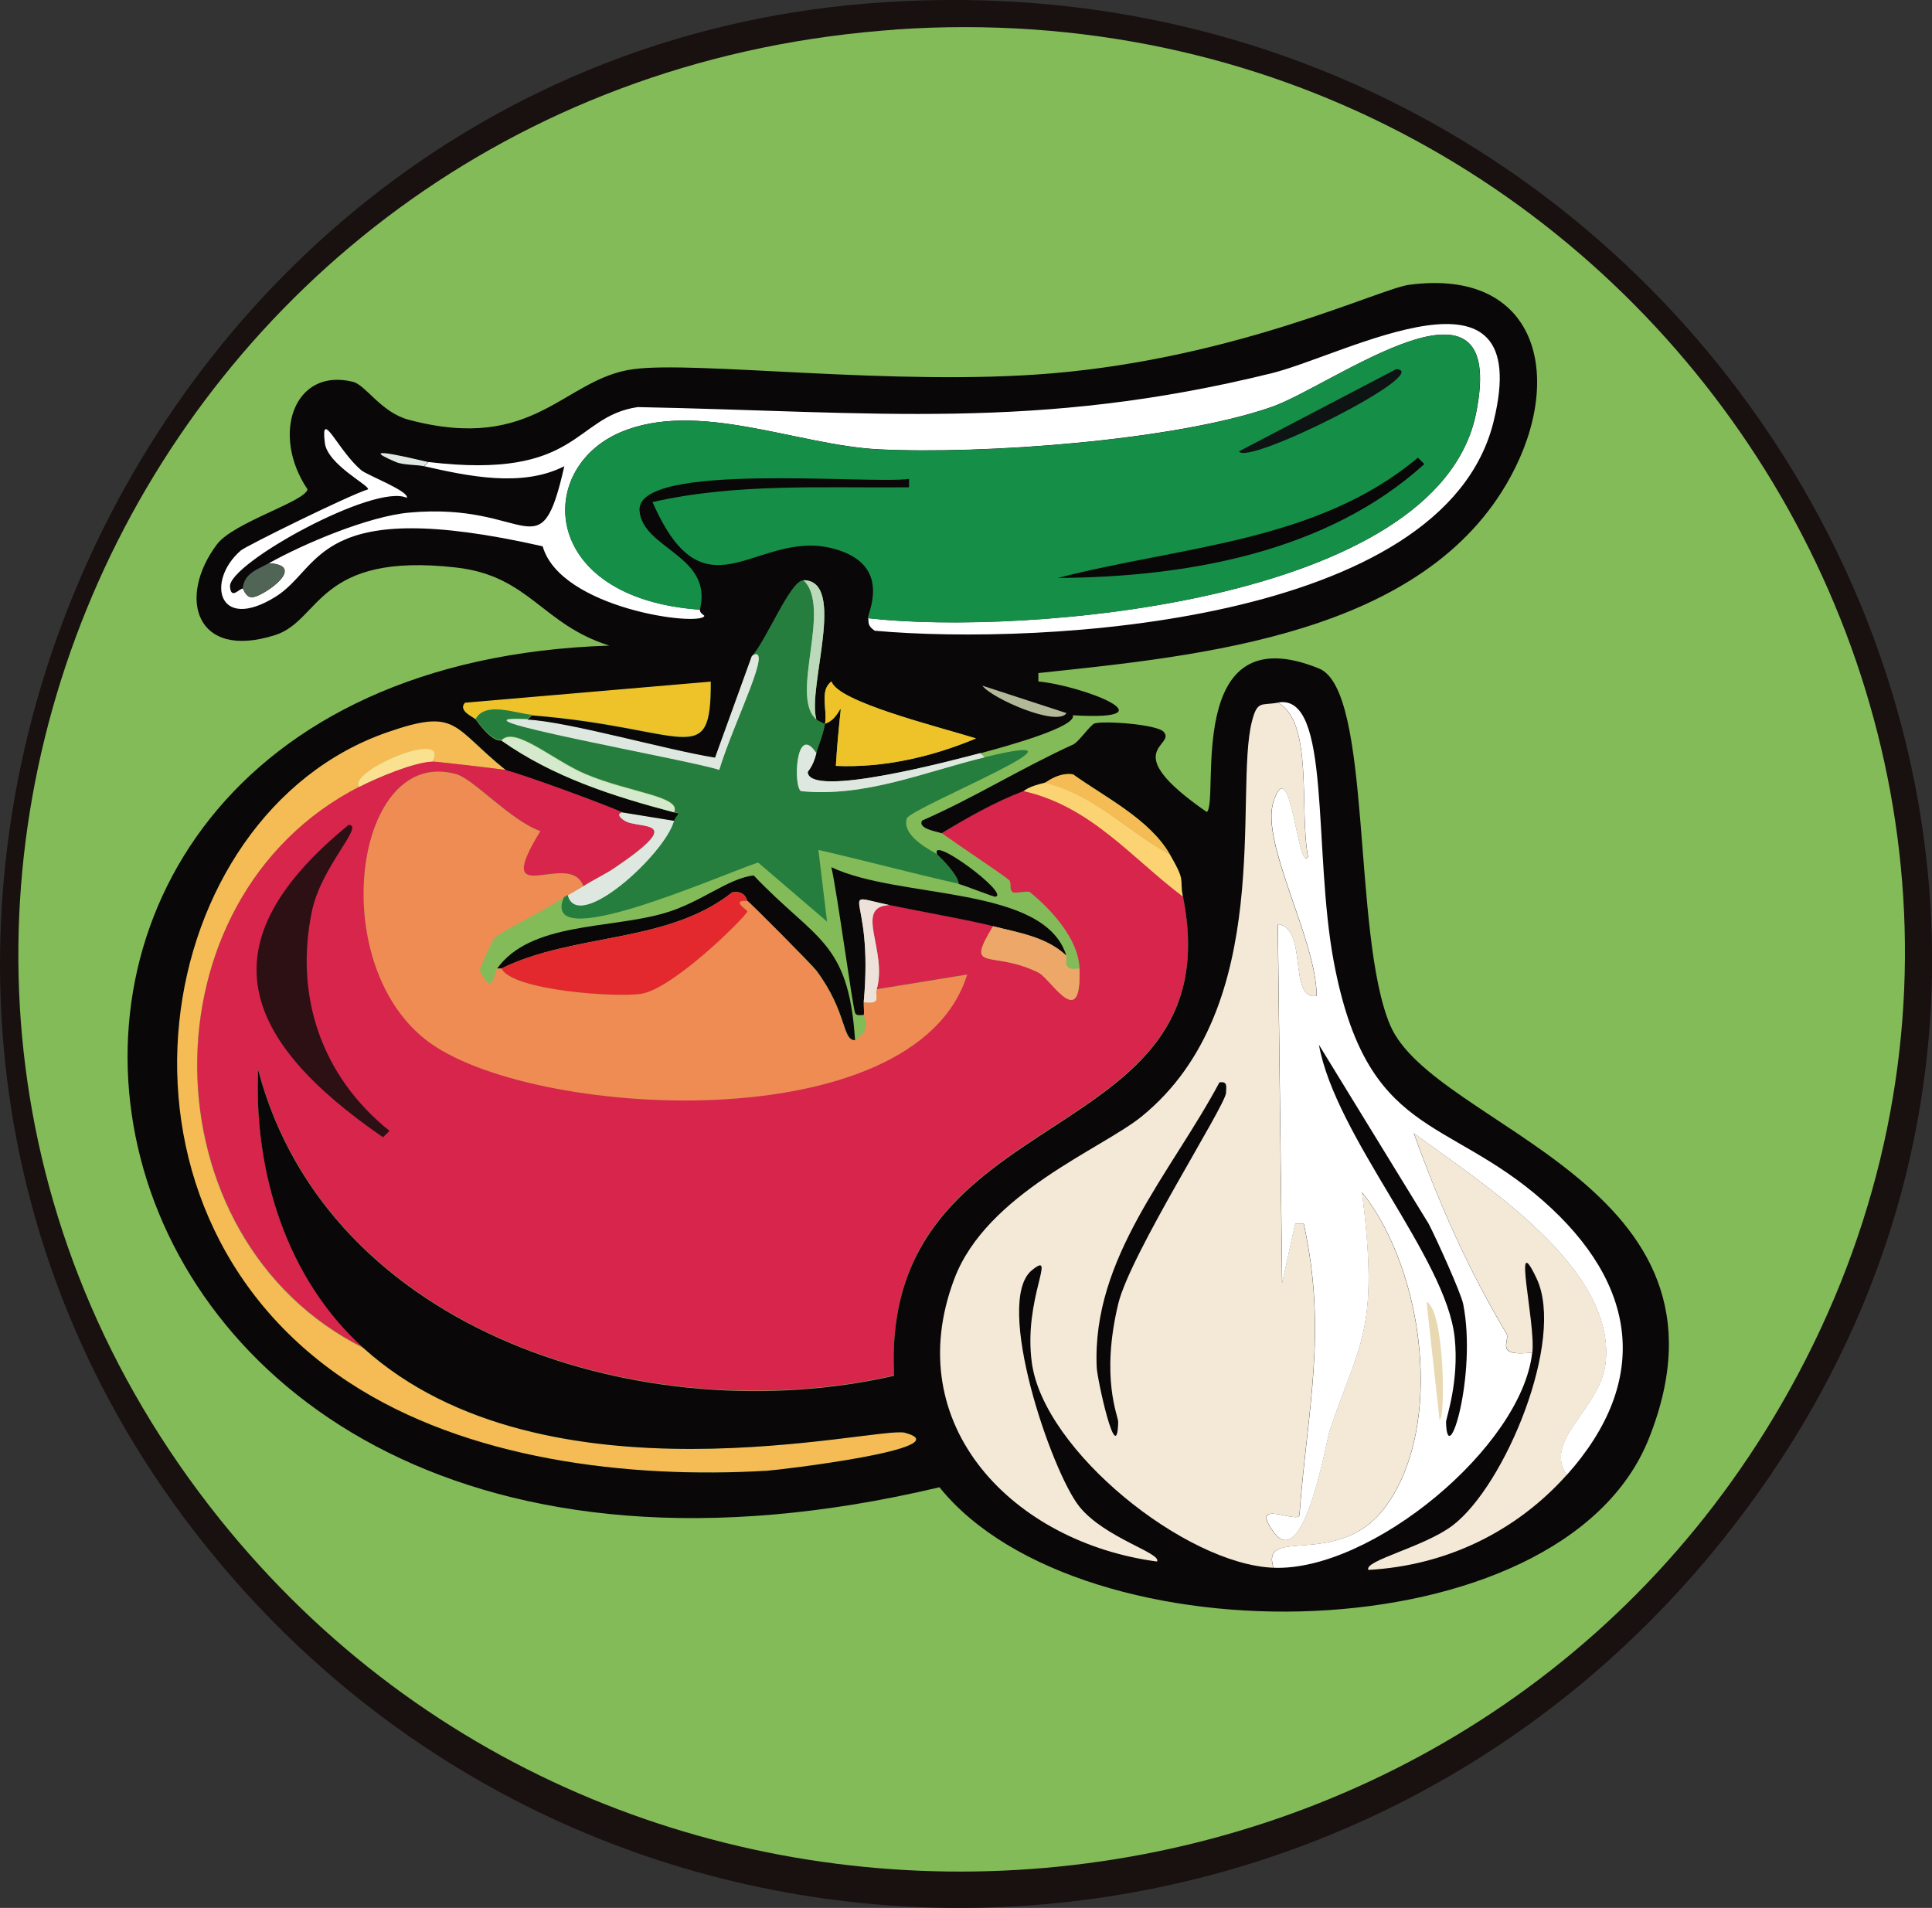 <svg viewBox="0 0 142.8 141.02" xmlns="http://www.w3.org/2000/svg" id="Layer_2"><rect x="0" y="0" width="142.8" height="141.02" fill="#333333" stroke="none"/>
  <defs>
    <style>
      .cls-1 {
        fill: #2c1014;
      }

      .cls-2 {
        fill: #516557;
      }

      .cls-3 {
        fill: #eda769;
      }

      .cls-4 {
        fill: #0a0709;
      }

      .cls-5 {
        fill: #f3e9d6;
      }

      .cls-6 {
        fill: #83bb59;
      }

      .cls-7 {
        fill: #d5e9cc;
      }

      .cls-8 {
        fill: #158f47;
      }

      .cls-9 {
        fill: #bcd9bb;
      }

      .cls-10 {
        fill: #e3292e;
      }

      .cls-11 {
        fill: #267e3e;
      }

      .cls-12 {
        fill: #f9e190;
      }

      .cls-13 {
        fill: #fff;
      }

      .cls-14 {
        fill: #b1b999;
      }

      .cls-15 {
        fill: #dee8e1;
      }

      .cls-16 {
        fill: #191010;
      }

      .cls-17 {
        fill: #eee1da;
      }

      .cls-18 {
        fill: #eec229;
      }

      .cls-19 {
        fill: #d7254c;
      }

      .cls-20 {
        fill: #fbd373;
      }

      .cls-21 {
        fill: #ee8c53;
      }

      .cls-22 {
        fill: #e8d9b2;
      }

      .cls-23 {
        fill: #f5bb55;
      }

      .cls-24 {
        fill: #0e1314;
      }
    </style>
  </defs>
  <g data-name="Layer_1" id="Layer_1-2">
    <g>
      <path d="M63.95.27c62.66-5.21,103.06,65.58,62.6,114.5-28.67,34.66-81.63,35.16-110.47.56C-20.17,71.84,8.78,4.86,63.95.27Z" class="cls-16"></path>
      <g>
        <path d="M65.85,2.21c.12,0,.24-.02.35-.03,55.28-3.78,92.77,54.39,65.48,101.59-24.39,42.2-84.92,46.64-115.47,8.47C-17.85,69.68,10.1,6.85,65.14,2.27c.24-.02.47-.04.71-.05.12,0,.24-.02.35-.03-.12,0-.24.02-.35.03Z" class="cls-6"></path>
        <g>
          <path d="M42.83,65.68c-.09.06-.19.11-.29.17-.18.12-.39.21-.57.33-.09.06-.19.11-.29.17-.18.12-.39.21-.57.33-1.38.91-3.9,2.05-4.58,2.68-.1.09-1.12,2.26-1.06,2.38.95,2.06,1.09.09,1.27-.16h.32c.75,1.64,8.62,2.18,10.36,1.87,2.37-.42,7.63-5.62,7.81-6.08.04-.09-1.3-.86,0-.78.3.21,4.81,4.77,5.1,5.15,2.31,3.09,1.89,5.19,2.87,5.15,1.32-.8.62-1.77.64-1.87.06-.29-.03-.63,0-.94,1.37.16.79-.37.96-.94l6.69-1.09c-3.84,12.41-32.53,10.66-40,4.84-7.49-5.84-5.24-21.77,2.23-19.65,1.28.36,4,3.43,6.22,4.21-3.73,6.09,2.18,1.29,3.18,4.07-.09.06-.19.11-.29.17Z" class="cls-21"></path>
          <path d="M37.39,56.92c-.27-.06-5.15-.63-5.42-.62,1.37-2.54-6.35.74-5.42,1.87-16.2,8.28-15.88,33.43.32,41.49,13.4,12.05,37.98,5.7,40,6.24,4.27,1.15-9.31,2.76-10.2,2.81-10.3.61-22.22-.83-30.92-6.55-19.7-12.95-14.65-41.97,2.87-48.04,5.22-1.81,4.75-.41,8.76,2.81Z" class="cls-23"></path>
          <path d="M39.3,52.86c-1.23-.1-3.41-1.01-4.14.31-.11-.15-1.37-.64-.8-1.25l18.17-1.56c.02,6.66-1.73,3.41-13.23,2.5Z" class="cls-18"></path>
          <g>
            <path d="M31.97,56.29c.27-.01,5.15.57,5.42.62,1.08.24,7.64,2.64,8.61,3.12.03.01-.63.11.16.62,1.02.67,4.8-.24-.75,3.51-.73.49-1.55.86-2.29,1.34-.09.06-.19.11-.29.17.09-.06.19-.11.29-.17-1-2.78-6.91,2.02-3.18-4.07-2.21-.79-4.93-3.85-6.22-4.21-7.47-2.11-9.72,13.81-2.23,19.65,7.47,5.83,36.15,7.58,40-4.84l-6.69,1.09c.83-2.89-1.74-6.13.96-6.24,2.21.46,5.91,1.11,7.65,1.56-2.12,3.51-.17,1.7,3.35,3.43.92.45,3.21,4.5,3.03-.31-.08-2.13-2.04-4.3-3.67-5.62-.15-.12-1.12.12-1.27,0-.32-.26,0-.69-.32-.94-.73-.57-3.63-2.49-4.94-3.43,1.95-1.17,3.92-2.3,6.06-3.12,5,1.13,7.97,4.92,11.79,7.8,3.79,19.04-22.44,14.66-21.35,35.41-18.23,4.16-41.87-3.09-47.01-22.62-.32,7.5,2.06,15.42,7.81,20.59-16.2-8.06-16.52-33.21-.32-41.49,1.33-.68,4.01-1.82,5.42-1.87Z" class="cls-19"></path>
            <path d="M77.23,57.85c3.72.9,6.01,3.56,9.24,5.3,1.23,2.14.67,1.68.96,3.12-3.82-2.88-6.79-6.67-11.79-7.8.11-.04.29-.32,1.59-.62Z" class="cls-20"></path>
            <path d="M25.76,60.97c1.23,0-2.01,3.03-2.71,6.4-1.29,6.25.7,12.17,5.74,16.22l-.48.47c-10.46-7.2-13.28-14.33-2.55-23.08Z" class="cls-1"></path>
          </g>
          <path d="M31.97,56.29c-1.41.05-4.08,1.19-5.42,1.87-.93-1.13,6.79-4.41,5.42-1.87Z" class="cls-12"></path>
          <g>
            <path d="M59.38,42.88c2.16,2.02-1.06,8.6.96,10.29.07.06.56.34.64.31-.21,1.12-.47,1.51-.64,2.18-1.54-2.34-1.72,2.59-1.12,2.81,4.74.47,9.1-1.42,13.55-2.5,9.63-2.33-5.48,3.74-5.74,4.52-.45,1.37,2.09,2.52,2.23,2.65.48.45,1.56,1.57,1.59,2.18-3.47-.78-6.89-1.7-10.36-2.5l.64,5.3-5.1-4.37c-3.46,1.21-16.16,6.84-14.35,2.57-.18.12-.39.21-.57.33.18-.12.39-.21.57-.33.09-.06.19-.11.29-.17.18-.12.39-.21.57-.33-.18.12-.39.21-.57.33.76,2.84,7.23-3.1,7.85-5.52.1-.41.6-.56,0-.62.57-1.16-3.29-1.44-6.53-2.81-2.41-1.01-5.24-3.58-6.22-2.5-.1-.07-.61.25-1.91-1.56.73-1.32,2.92-.41,4.14-.31l-.32.31c-6.99-.34,12.06,3.01,14.18,3.74,1.12-3.67,4.13-9.45,2.39-8.42,1.07-1.13,2.85-5.62,3.82-5.62Z" class="cls-11"></path>
            <path d="M63.21,76.88c-.98.04-.56-2.06-2.87-5.15-.28-.38-4.8-4.94-5.1-5.15-.05-.04-.14-.79-1.12-.62-4.8,3.8-11.63,2.97-17.05,5.62h-.32c2.47-3.41,8.21-2.91,12.27-4.06,2.78-.78,4.77-2.61,6.69-2.81,4.56,4.8,7.01,4.8,7.49,12.17Z" class="cls-4"></path>
            <path d="M78.82,70.64c-1.48-1.41-3.6-1.71-5.42-2.18-1.74-.45-5.44-1.1-7.65-1.56-4.13-.87-1.15-1.19-1.91,7.18-.03.3.06.64,0,.94-.21,0-.55.09-.64-.16-.19-.51-1.33-8.94-1.75-10.76,5.05,2.4,15.77,1.3,17.37,6.55Z" class="cls-4"></path>
            <path d="M78.82,70.64c.13.12-.47,1.19.96.94.18,4.81-2.11.77-3.03.31-3.51-1.73-5.46.08-3.35-3.43,1.82.47,3.94.77,5.42,2.18Z" class="cls-3"></path>
            <path d="M70.86,65.34c-.03-.61-1.11-1.74-1.59-2.18-.62-1.55,5.43,2.94,4.3,3.12-.14.02-2.26-.83-2.71-.94Z" class="cls-4"></path>
            <path d="M38.98,53.17c3.04.15,10.28,2.24,13.86,2.81l2.71-7.49c1.74-1.03-1.27,4.75-2.39,8.42-2.12-.73-21.17-4.08-14.18-3.74Z" class="cls-15"></path>
            <path d="M49.82,60.66c-.62,2.42-7.09,8.36-7.85,5.52.18-.12.39-.21.57-.33.09-.06.19-.11.29-.17.09-.06.19-.11.29-.17.74-.48,1.56-.85,2.29-1.34,5.55-3.75,1.77-2.84.75-3.51-.79-.52-.13-.61-.16-.62l3.82.62Z" class="cls-15"></path>
            <path d="M65.76,66.9c-2.7.11-.13,3.35-.96,6.24-.16.56.41,1.1-.96.94.76-8.36-2.22-8.04,1.91-7.18Z" class="cls-17"></path>
            <path d="M55.24,66.59c-1.3-.08.04.69,0,.78-.18.46-5.44,5.67-7.81,6.08-1.74.31-9.61-.23-10.36-1.87,5.43-2.65,12.25-1.81,17.05-5.62.97-.16,1.06.59,1.12.62Z" class="cls-10"></path>
          </g>
          <g>
            <path d="M72.45,55.67c-1.84.48-12.63,3.39-12.75,1.4,0-.08.38-.35.64-1.4.16-.67.43-1.07.64-2.18,1.57-.5,1.22-3.45.8,3.12,3.53.16,7.1-.67,10.36-2.03-3.05-.94-10.23-2.72-10.68-4.21-.91.65-.29,2.09-.48,3.12-.08.02-.56-.25-.64-.31-.68-2.37,2.28-10.27-.96-10.29-.97,0-2.75,4.49-3.82,5.62l-2.71,7.49c-3.59-.57-10.83-2.66-13.86-2.81l.32-.31c11.5.92,13.25,4.16,13.23-2.5l-18.17,1.56c-.57.61.69,1.09.8,1.25,1.3,1.81,1.81,1.49,1.91,1.56,3.83,2.7,8.24,4.11,12.75,5.3.6.06.1.21,0,.62l-3.82-.62c-.97-.48-7.52-2.88-8.61-3.12-4.01-3.22-3.54-4.62-8.76-2.81-17.52,6.07-22.57,35.09-2.87,48.04,8.69,5.72,20.62,7.16,30.92,6.55.89-.05,14.47-1.66,10.2-2.81-2.01-.54-26.6,5.81-40-6.24-5.75-5.17-8.13-13.09-7.81-20.59,5.14,19.52,28.78,26.78,47.01,22.62-1.09-20.74,25.14-16.37,21.35-35.41-.29-1.44.27-.98-.96-3.12-1.49-2.6-4.77-4.22-7.17-5.93-1.09-.16-1.97.6-2.07.62-1.3.3-1.48.58-1.59.62-2.14.82-4.11,1.95-6.06,3.12-.12-.09-1.82-.31-1.43-.94,3.84-1.68,7.34-3.88,11.16-5.62.41-.18,1.28-1.47,1.59-1.56.73-.21,4.6.07,5.1.62.97,1.08-3.53,1.28,3.19,5.93.96-.76-1.76-14.69,8.29-10.61,3.98,1.61,2.42,19.66,5.26,26.36,3.23,7.61,26.65,11.7,19.12,30.57-6.45,16.17-41.98,16.58-52.43,3.59C.52,126.27-10.97,49.51,45.04,47.72c-4.99-1.56-5.9-5.15-11.31-5.77-10.3-1.18-10,3.91-13.39,4.99-5.92,1.89-7.25-2.8-4.3-6.71,1.22-1.62,6.5-3.15,6.69-4.06-2.74-4.07-.99-9.02,3.35-7.95.97.24,2.07,2.26,4.14,2.81,9.33,2.47,11.41-3.03,16.57-3.74,4.65-.64,19.38,1.28,30.92.31,13.8-1.16,24.27-6.26,26.45-6.55,9.46-1.25,11.54,6.75,7.49,14.19-6.36,11.71-22.9,13.23-34.9,14.51v.62c3.27.31,10.04,2.94,2.55,2.5.28.84-4.7,2.24-6.85,2.81Z" class="cls-4"></path>
            <g>
              <path d="M60.98,53.49c.19-1.03-.43-2.47.48-3.12.45,1.49,7.63,3.28,10.68,4.21-3.25,1.36-6.83,2.19-10.36,2.03.43-6.57.77-3.61-.8-3.12Z" class="cls-18"></path>
              <path d="M86.47,63.16c-3.23-1.75-5.52-4.4-9.24-5.3.11-.02.99-.78,2.07-.62,2.4,1.71,5.68,3.33,7.17,5.93Z" class="cls-23"></path>
              <g>
                <path d="M60.34,55.67c-.26,1.05-.64,1.33-.64,1.4.12,1.98,10.9-.92,12.75-1.4l.32.31c-4.45,1.08-8.8,2.96-13.55,2.5-.6-.22-.43-5.14,1.12-2.81Z" class="cls-15"></path>
                <path d="M49.82,60.04c-4.51-1.19-8.92-2.6-12.75-5.3.97-1.09,3.81,1.48,6.22,2.5,3.24,1.36,7.1,1.64,6.53,2.81Z" class="cls-7"></path>
                <path d="M60.34,53.17c-2.02-1.69,1.2-8.27-.96-10.29,3.24.02.27,7.92.96,10.29Z" class="cls-9"></path>
              </g>
              <path d="M72.61,50.68l6.22,2.03c-.7,1.04-5.56-1.1-6.22-2.03Z" class="cls-14"></path>
              <g>
                <path d="M64.16,45.69c11.46,1.31,42.1-1.12,44.94-15.13,2.43-11.99-10.62-2.03-15.14-.47-7.19,2.49-21.35,3.5-29,3.12-6-.29-13.43-3.69-19.12-1.25-6.33,2.72-5.91,12.27,5.9,13.1-.06.25.34.42.32.47-.36.8-10.63-.54-11.95-5.15-16.88-3.82-16.25,1.58-19.76,3.74-4.28,2.64-5.12-1.21-2.55-3.43.39-.34,8.03-4.1,9.4-4.52.16-.27-2.99-1.82-3.19-3.43-.33-2.68.99.61,2.71,2.03.44.36,3.55,1.55,3.35,2.03-2.35-1.12-13.18,4.85-13.07,6.55.07,1.04.73.09.96.16.05.02.21.75.8.62.92-.2,3.92-2.34,1.12-2.5,2.62-1.47,7.38-3.47,10.36-3.74,8.95-.82,9.66,4.57,11.47-3.43-3.11,1.59-7.11.74-10.36,0l.32-.31c11.19,1.34,10.69-3.35,15.46-4.06,17.42.34,29.5,1.78,46.85-2.5,5.5-1.35,19.59-9.25,16.41,3.59-3.69,14.92-33.37,16.55-45.74,15.44-.58-.4-.42-.65-.48-.94Z" class="cls-13"></path>
                <path d="M19.86,41.63c2.8.15-.19,2.3-1.12,2.5-.58.12-.75-.61-.8-.62.1-1.15,1.09-1.41,1.91-1.87Z" class="cls-2"></path>
                <path d="M31.65,34.15l-.32.31c-.52-.12-1.51-.07-2.07-.31-3.47-1.47,2.14-.03,2.39,0Z" class="cls-15"></path>
                <g>
                  <path d="M64.16,45.69c-.06-.32,1.73-3.68-2.07-4.99-5.98-2.07-9.83,5.64-13.86-3.59,6.21-1.41,12.64-1.03,18.96-1.09v-.62c-3.04.41-20.18-1.29-19.92,2.34.2,2.84,5.47,3.31,4.46,7.33-11.81-.83-12.22-10.38-5.9-13.1,5.69-2.45,13.13.95,19.12,1.25,7.66.38,21.82-.63,29-3.12,4.52-1.57,17.57-11.53,15.14.47-2.84,14.01-33.48,16.44-44.94,15.13Z" class="cls-8"></path>
                  <path d="M104.8,33.83l.48.47c-7.17,6.51-17.52,8.36-27.09,8.42,9.06-2.35,19.17-2.64,26.61-8.89Z" class="cls-4"></path>
                  <path d="M103.21,27.28c2.84.21-11.08,7.2-11.63,6.08l11.63-6.08Z" class="cls-24"></path>
                </g>
              </g>
              <g>
                <path d="M115.8,109.02c-3.74,4.18-8.89,6.7-14.66,7.02-.35-.69,4.1-1.68,6.22-3.28,3.9-2.96,8.34-13.74,6.22-18.25-1.86-3.96-.07,3.21-.32,5.46-2.88.34-1.6-.88-1.91-1.4-2.88-4.84-4.94-9.51-6.85-14.82,5.1,3.78,14.97,9.95,14.18,17-.38,3.37-4.65,5.72-2.87,8.27Z" class="cls-5"></path>
                <g>
                  <path d="M94.44,51.93c2.65,1.43,1.58,7.81,2.23,11.39-.75,1.29-1.27-7.98-2.55-4.06-.99,3.03,3.19,10.21,3.19,14.35-2.13.37-.6-5.03-2.87-5.3l.32,26.52.96-4.37h.64c1.76,8.03.26,13.72-.32,21.53-.15.67-3.77-1.31-1.91,1.25,2.24,3.09,3.91-6.8,4.14-7.49,2.23-6.6,3.69-7.37,2.39-17.63,4.6,5.77,6.11,17.29,1.75,23.24-3.44,4.71-9.28,1.36-8.29,4.52-6.52-.26-16.95-8.64-17.85-15.13-.66-4.73,1.91-8.42,0-6.86-2.85,2.32,1.45,14.91,3.51,17.47,1.88,2.33,6.1,3.43,5.74,4.06-10.56-1.4-19.1-10.02-14.98-20.9,2.39-6.33,10.94-9.62,13.86-12.01,9.93-8.1,6.8-23.91,8.13-29.17.4-1.59.69-1.18,1.91-1.4Z" class="cls-5"></path>
                  <path d="M90.14,80c.59-.08.5.27.48.78-.04.94-7.1,11.95-7.97,15.6-1.32,5.52.01,8.29,0,8.73-.09,3.53-1.56-3.19-1.59-4.06-.35-8.1,5.49-14.33,9.08-21.06Z" class="cls-4"></path>
                </g>
                <g>
                  <path d="M115.8,109.02c-1.79-2.55,2.49-4.9,2.87-8.27.79-7.05-9.08-13.23-14.18-17,1.92,5.31,3.97,9.97,6.85,14.82.31.53-.97,1.75,1.91,1.4-.76,6.97-11.9,16.19-19.12,15.91-.99-3.17,4.84.18,8.29-4.52,4.36-5.96,2.85-17.47-1.75-23.24,1.3,10.25-.16,11.03-2.39,17.63-.23.69-1.9,10.58-4.14,7.49-1.85-2.56,1.76-.58,1.91-1.25.58-7.81,2.08-13.5.32-21.53h-.64l-.96,4.37-.32-26.52c2.27.28.73,5.67,2.87,5.3,0-4.14-4.17-11.32-3.19-14.35,1.28-3.92,1.8,5.35,2.55,4.06-.66-3.57.42-9.96-2.23-11.39,3.99-.73,2.57,10.87,4.14,19.19,2.45,12.95,8.26,11.3,15.46,17.63,6.95,6.11,8.03,13.25,1.75,20.28Z" class="cls-13"></path>
                  <path d="M97.47,77.2l8.13,13.26c.57,1.1,2.38,5.09,2.55,5.93,1.03,5.24-1.17,12.42-1.27,8.73,0-.31.98-2.98.64-6.24-.61-5.91-8.8-14.81-10.04-21.68Z" class="cls-4"></path>
                  <path d="M105.44,96.22c1.35.61,1.41,8.73.96,8.73l-.96-8.73Z" class="cls-22"></path>
                </g>
              </g>
            </g>
          </g>
        </g>
      </g>
    </g>
  </g>
</svg>